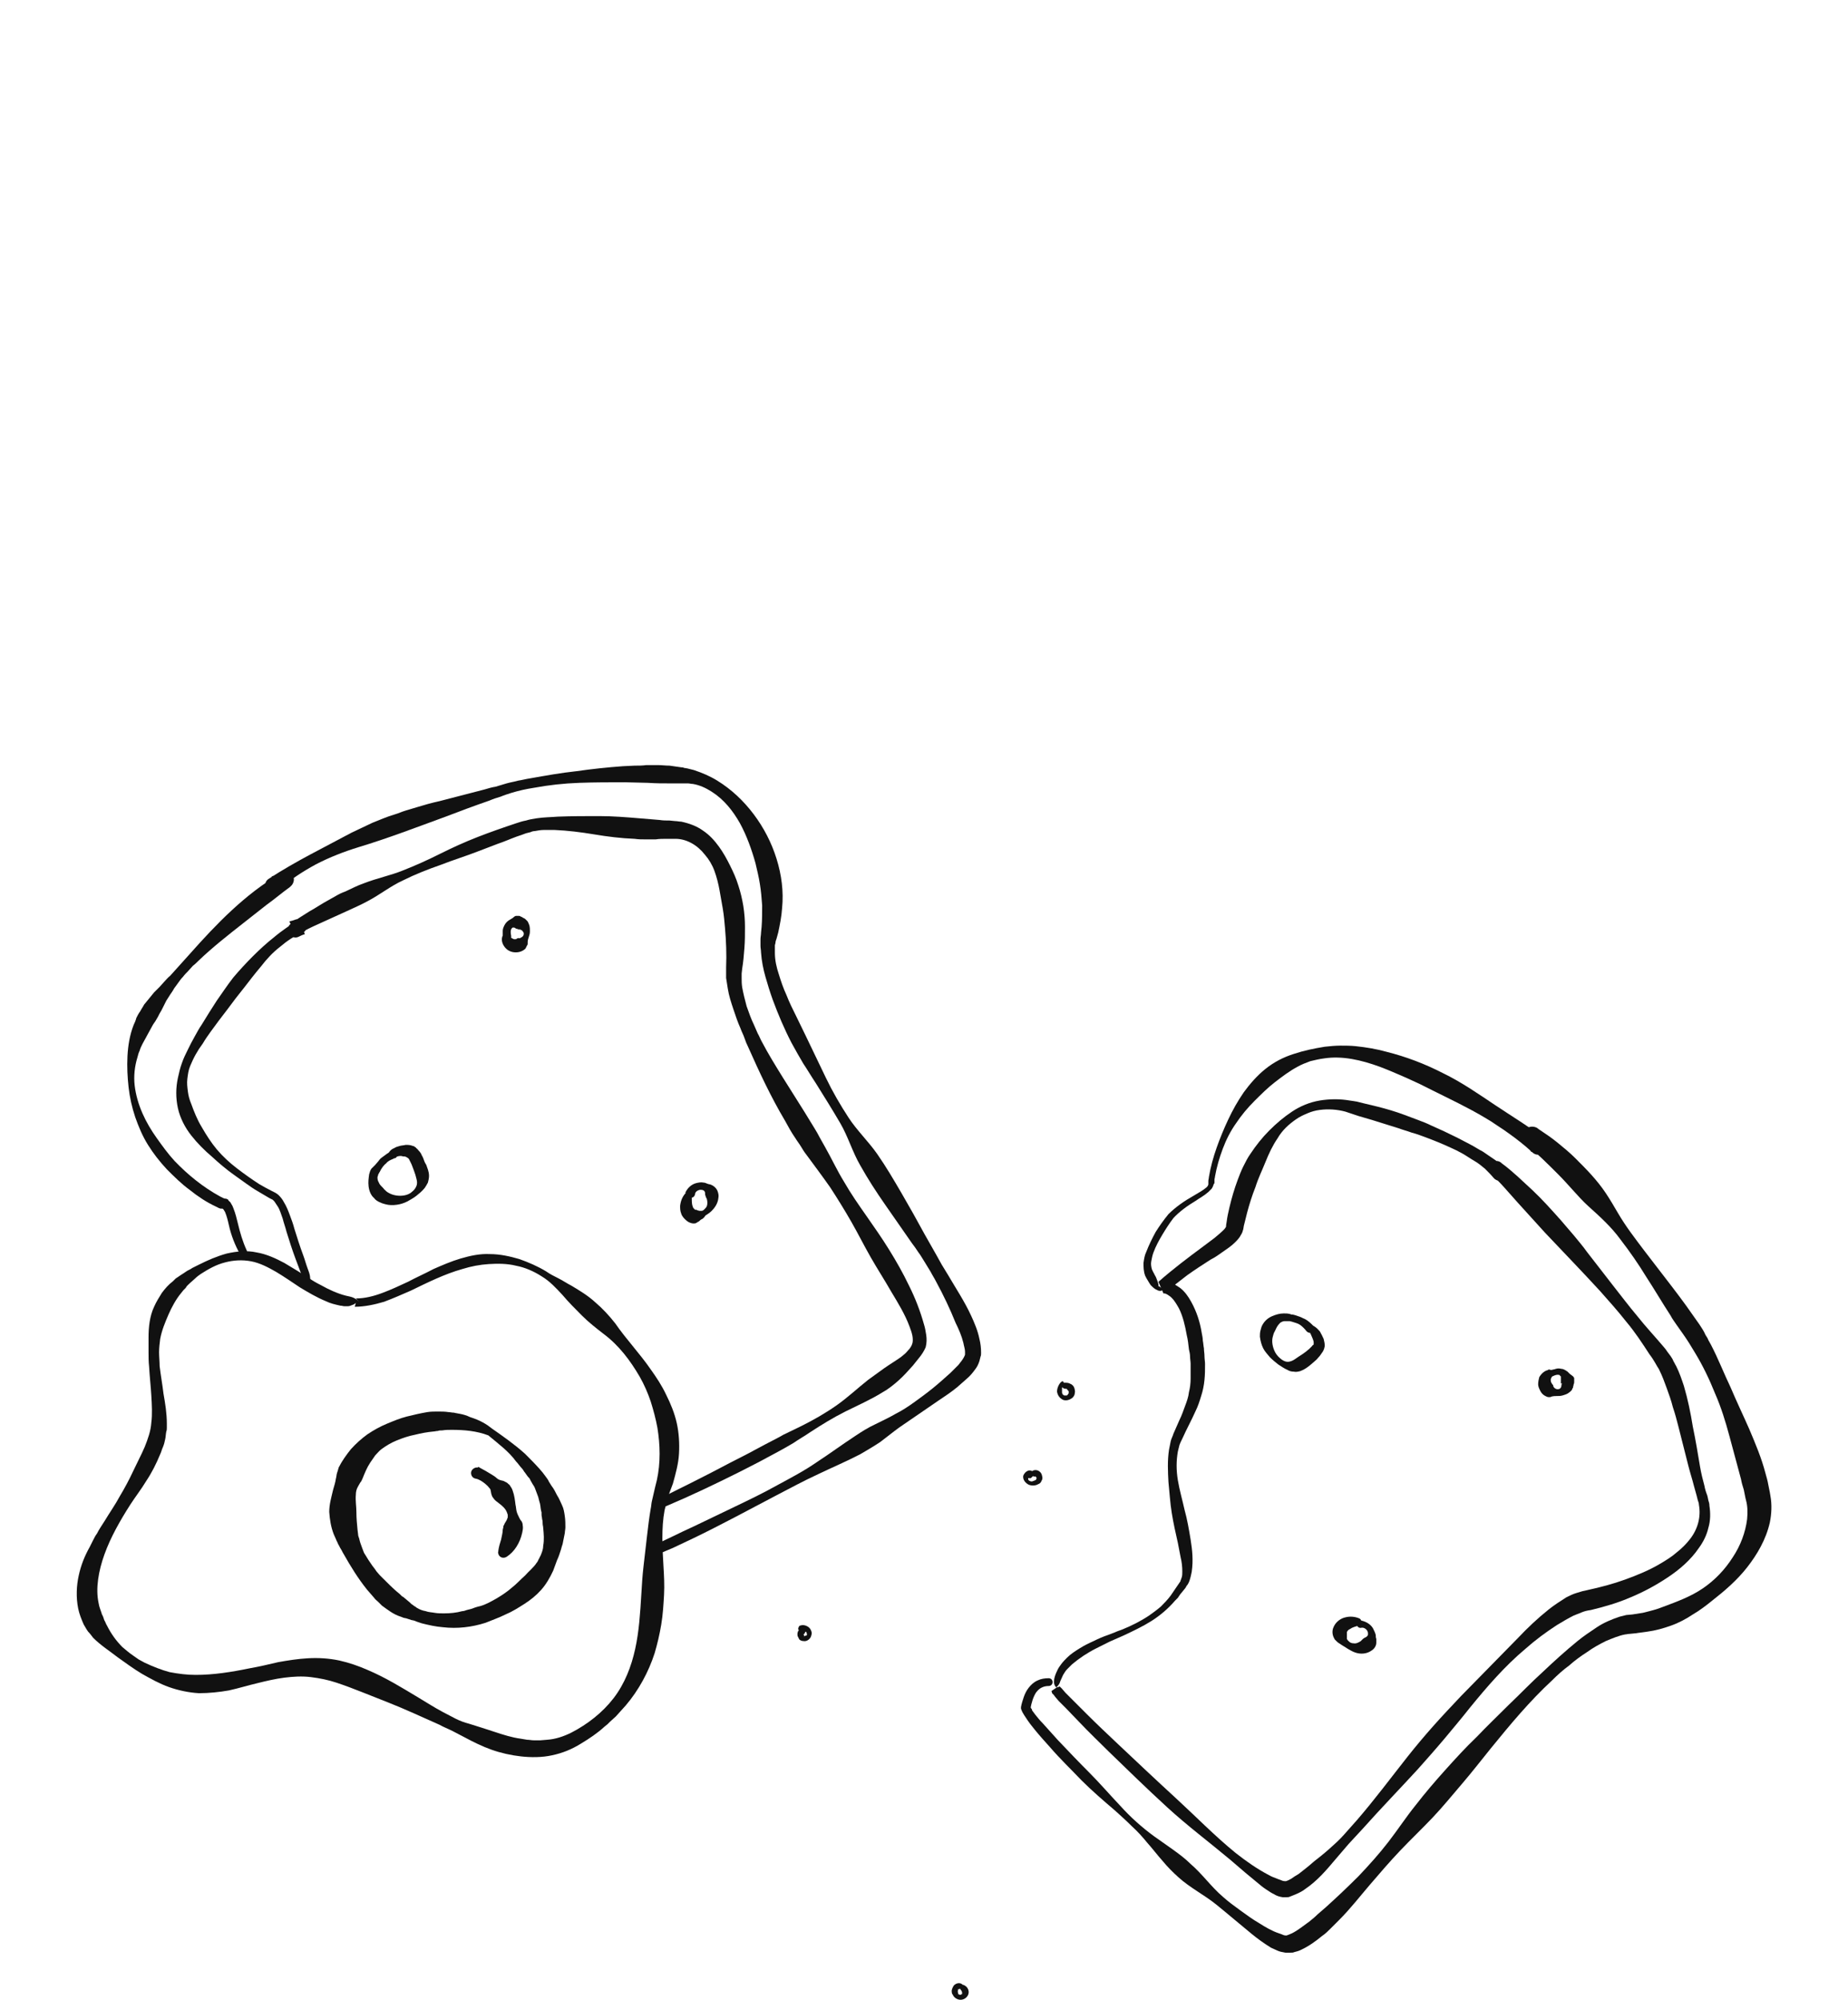 <?xml version="1.0" encoding="UTF-8"?> <!-- Generator: Adobe Illustrator 25.4.1, SVG Export Plug-In . SVG Version: 6.00 Build 0) --> <svg xmlns="http://www.w3.org/2000/svg" xmlns:xlink="http://www.w3.org/1999/xlink" version="1.1" id="Calque_1" x="0px" y="0px" viewBox="0 0 333.4 360.7" style="enable-background:new 0 0 333.4 360.7;" xml:space="preserve"> <style type="text/css"> .st0{fill:#111111;} </style> <g> <g> <path class="st0" d="M64.2,234.2c1.6,0,3.2-0.4,4.8-1c1.6-0.6,3.1-1.3,4.6-2c1.5-0.8,3.1-1.5,4.6-2.3c1.6-0.7,3.2-1.4,4.9-1.9 c1.7-0.5,3.5-0.9,5.3-0.8c1.8,0,3.6,0.4,5.3,0.9c1.7,0.6,3.3,1.3,4.8,2.2c0.7,0.5,1.5,0.9,2.3,1.3c0.8,0.4,1.5,0.9,2.3,1.3 c1.5,0.9,3,1.8,4.3,3c1.3,1.1,2.5,2.4,3.6,3.8c2,2.9,4.4,5.4,6.4,8.3c1,1.4,2,2.9,2.8,4.6c0.8,1.6,1.5,3.3,1.9,5.1 c0.4,1.8,0.5,3.7,0.4,5.5c-0.1,1.8-0.6,3.6-1.1,5.4l-0.9,2.4c-0.1,0.4-0.2,0.8-0.3,1.2c-0.1,0.4-0.2,0.8-0.3,1.2 c-0.3,1.6-0.4,3.3-0.4,5c0,1.7,0.1,3.4,0.2,5.1s0.2,3.4,0.1,5.2c-0.1,1.7-0.2,3.5-0.5,5.3c-0.3,1.8-0.7,3.5-1.2,5.2 c-1.1,3.4-2.9,6.7-5.2,9.4c-0.6,0.7-1.2,1.3-1.8,2c-0.3,0.3-0.7,0.6-1,0.9c-0.2,0.2-0.3,0.3-0.5,0.5l-0.5,0.4 c-1.3,1.2-2.8,2.2-4.3,3.1c-1.6,1-3.3,1.7-5.2,2.1c-1.8,0.4-3.8,0.4-5.6,0.2c-1.8-0.2-3.6-0.6-5.3-1.2c-1.7-0.6-3.3-1.4-4.8-2.2 c-0.8-0.4-1.5-0.8-2.3-1.2s-1.6-0.7-2.3-1.1c-1.6-0.7-3.1-1.4-4.7-2.1c-3.1-1.4-6.3-2.6-9.3-3.8c-1.5-0.6-3.1-1.2-4.6-1.7 s-3-0.8-4.6-1s-3.2-0.1-4.8,0.1c-1.6,0.2-3.3,0.6-4.9,1c-1.7,0.4-3.3,0.9-5.1,1.3c-1.7,0.3-3.6,0.5-5.4,0.5 c-1.8-0.1-3.7-0.5-5.4-1.1c-1.7-0.6-3.3-1.5-4.9-2.4c-1.5-0.9-3-2-4.4-3c-1.4-1.1-3-2.1-4.4-3.5c-0.3-0.4-0.6-0.8-0.9-1.1 c-0.3-0.4-0.5-0.8-0.8-1.3c-0.4-0.9-0.8-1.9-1-2.9c-0.4-2-0.3-4.1,0.1-5.9c0.4-1.9,1.1-3.6,2-5.2l0.3-0.6l0.3-0.6 c0.2-0.4,0.4-0.8,0.7-1.2c0.4-0.8,0.9-1.5,1.4-2.3c0.9-1.5,1.9-2.9,2.7-4.4c0.9-1.5,1.7-3,2.4-4.5c0.7-1.5,1.5-3,2.1-4.4 c0.6-1.5,1.1-2.9,1.2-4.4c0.2-1.5,0.1-3.2,0-4.9s-0.3-3.4-0.4-5.2c-0.1-0.9-0.1-1.8-0.1-2.6c0-0.9,0-1.8,0-2.7 c0-1.8,0.2-3.8,1-5.5c0.4-0.9,0.9-1.7,1.4-2.5c0.6-0.8,1.2-1.5,2-2.1l0.5-0.5l0.6-0.4c0.4-0.3,0.8-0.5,1.2-0.8s0.8-0.4,1.2-0.7 c0.4-0.2,0.8-0.4,1.2-0.6c1.6-0.8,3.2-1.5,5-2c1.8-0.4,3.6-0.6,5.4-0.2c1.8,0.3,3.5,1.1,5,1.9c1.5,0.9,3,1.8,4.4,2.7 c0.7,0.5,1.4,0.9,2.2,1.3c0.7,0.4,1.5,0.8,2.2,1.1s1.5,0.6,2.3,0.8s1.5,0.2,2.4,1.1L64.2,234.2z M64.2,235 c-0.2,0.2-0.4,0.3-0.7,0.4c-0.2,0.1-0.5,0.2-0.7,0.2s-0.5,0-0.7,0s-0.4-0.1-0.7-0.1c-0.9-0.2-1.8-0.4-2.6-0.8 c-1.7-0.7-3.2-1.6-4.7-2.5c-1.5-1-2.8-1.9-4.3-2.8c-1.4-0.8-2.9-1.6-4.5-1.9c-1.6-0.3-3.2-0.2-4.7,0.2c-1.6,0.4-3,1.2-4.4,2.1 c-0.3,0.2-0.7,0.5-1,0.8s-0.6,0.5-0.9,0.8c-0.3,0.3-0.6,0.5-0.8,0.9l-0.4,0.4l-0.4,0.5c-0.5,0.6-0.9,1.2-1.3,1.9s-0.7,1.3-1,2 c-0.6,1.4-1.2,2.8-1.5,4.4c-0.1,0.8-0.2,1.6-0.2,2.4c0,0.8,0.1,1.7,0.1,2.5c0.2,1.7,0.5,3.3,0.7,5c0.3,1.7,0.6,3.5,0.6,5.4 c0,0.2,0,0.5,0,0.7s0,0.5-0.1,0.7c-0.1,0.5-0.1,1-0.2,1.4c-0.1,0.5-0.2,0.9-0.4,1.4c-0.2,0.4-0.3,0.9-0.5,1.3 c-0.7,1.7-1.5,3.3-2.5,4.8c-0.9,1.5-2,2.9-2.9,4.3c-0.9,1.4-1.8,2.9-2.6,4.4c-1.6,3-2.8,6.1-3.2,9.1c-0.2,1.5-0.2,2.9,0.1,4.3 c0.1,0.7,0.4,1.3,0.6,2c0.2,0.3,0.3,0.7,0.4,1c0.2,0.3,0.3,0.7,0.5,1c0.7,1.4,1.6,2.7,2.8,3.9c0.6,0.5,1.3,1.1,1.9,1.5 c0.3,0.2,0.7,0.5,1,0.7l1.1,0.6c1.5,0.7,3,1.3,4.5,1.7c1.6,0.3,3.1,0.5,4.7,0.5c3.2,0,6.4-0.5,9.8-1.2c1.7-0.3,3.4-0.7,5.1-1.1 c1.7-0.3,3.5-0.6,5.4-0.7c1.8-0.1,3.7,0,5.6,0.4c1.8,0.4,3.5,1,5.1,1.7c3.3,1.4,6.2,3.2,9.2,5c1.5,0.9,2.9,1.8,4.4,2.6 c0.8,0.4,1.5,0.8,2.3,1.2c0.8,0.4,1.6,0.7,2.4,0.9c1.6,0.5,3.2,1,4.7,1.5s3.1,1,4.6,1.2l1.2,0.2c0.4,0,0.8,0.1,1.2,0.1h1.2 l1.2-0.1c1.5-0.1,3-0.6,4.4-1.3c2.9-1.5,5.6-3.6,7.6-6.2c2-2.6,3.2-5.7,3.9-8.9c0.7-3.2,0.9-6.5,1.1-9.8c0.1-1.7,0.2-3.4,0.4-5.1 l0.6-5.2c0.2-1.7,0.4-3.5,0.7-5.2c0.1-0.4,0.1-0.9,0.2-1.3l0.3-1.3l0.3-1.3c0.1-0.4,0.2-0.8,0.3-1.2c0.7-3.2,0.6-6.4,0.1-9.5 c-0.3-1.6-0.7-3.1-1.2-4.7c-0.5-1.5-1.2-3.1-2-4.5c-1.7-2.9-3.7-5.6-6.5-7.7c-1.3-1-2.7-2.1-3.9-3.3c-1.2-1.2-2.4-2.4-3.5-3.7 c-1.2-1.3-2.3-2.5-3.8-3.4c-1.4-0.9-3-1.6-4.6-1.9c-1.6-0.4-3.3-0.4-4.9-0.3c-1.6,0.1-3.2,0.4-4.8,0.9c-3.2,0.9-6.2,2.4-9.3,3.9 c-1.6,0.7-3.2,1.4-4.8,2c-1.7,0.5-3.5,0.9-5.3,0.9L64.2,235z"></path> <path class="st0" d="M88.8,257.7c2,1.4,4,2.8,5.9,4.5c0.9,0.9,1.8,1.8,2.6,2.7c0.2,0.2,0.4,0.5,0.6,0.7l0.6,0.8 c0.2,0.3,0.4,0.5,0.5,0.8l0.5,0.8c0.4,0.5,0.7,1.1,1,1.7c0.4,0.6,0.6,1.2,0.9,1.8c0.3,0.6,0.4,1.3,0.5,2c0.1,0.7,0.1,1.4,0.1,2 c0,0.3-0.1,0.7-0.1,1l-0.1,0.5l-0.1,0.5l-0.2,1c-0.1,0.3-0.2,0.6-0.3,1c-0.2,0.6-0.4,1.3-0.7,1.9l-0.7,1.9 c-0.6,1.3-1.3,2.5-2.2,3.5c-0.9,1-1.9,1.8-3,2.5c-1.1,0.7-2.2,1.4-3.4,1.9c-1.2,0.6-2.4,1-3.6,1.5c-2.5,0.8-5.1,1.1-7.7,0.8 c-1.3-0.1-2.6-0.4-3.8-0.7c-0.3-0.1-0.6-0.2-0.9-0.3l-0.5-0.2l-0.5-0.1c-0.3-0.1-0.6-0.2-0.9-0.3l-0.5-0.1l-0.5-0.2 c-1.3-0.4-2.3-1.2-3.4-2l-0.7-0.7c-0.2-0.2-0.5-0.4-0.7-0.7c-0.4-0.5-0.9-1-1.3-1.5c-1.6-2-2.9-4.1-4.2-6.4 c-0.2-0.3-0.3-0.6-0.5-0.9c-0.2-0.3-0.3-0.6-0.5-0.9c-0.1-0.3-0.3-0.6-0.4-0.9l-0.4-0.9c-0.5-1.3-0.7-2.6-0.8-4 c0-1.4,0.4-2.7,0.7-4c0.2-0.7,0.4-1.3,0.5-2c0.1-0.3,0.1-0.7,0.2-1c0.1-0.3,0.2-0.6,0.3-1c0.6-1.2,1.4-2.3,2.2-3.3 c0.9-1,1.9-1.9,3-2.7c1.2-0.8,2.3-1.4,3.5-1.9s2.4-1,3.6-1.3s2.5-0.6,3.7-0.8c0.6-0.1,1.3-0.1,1.9-0.1s1.3,0,1.9,0.1 c0.3,0,0.6,0.1,1,0.1c0.3,0.1,0.6,0.1,1,0.2c0.6,0.1,1.3,0.3,1.9,0.6C86.7,256.2,87.8,256.9,88.8,257.7L88.8,257.7z M88.1,258.9 c-2.1-0.8-4.3-1-6.6-1c-0.6,0-1.1,0-1.7,0.1c-0.3,0-0.6,0-0.8,0.1c-0.3,0-0.6,0.1-0.8,0.1c-1.1,0.1-2.2,0.3-3.4,0.6 c-1.1,0.2-2.2,0.6-3.2,1s-2,1-2.8,1.6c-0.4,0.3-0.7,0.7-1.1,1.1c-0.3,0.4-0.6,0.9-0.9,1.3c-0.6,0.9-1,1.9-1.4,2.9 c-0.1,0.2-0.2,0.5-0.4,0.7c-0.1,0.2-0.3,0.5-0.4,0.7c-0.3,0.5-0.4,1-0.4,1.5c-0.1,1.1,0.1,2.1,0.1,3.2c0,1,0.1,2.1,0.2,3.1 l0.1,0.8c0,0.3,0.1,0.5,0.2,0.8c0.1,0.5,0.3,1.1,0.5,1.6c0.1,0.3,0.2,0.5,0.3,0.8c0.1,0.3,0.3,0.5,0.4,0.7c0.3,0.5,0.6,1,0.9,1.4 c0.3,0.5,0.7,0.9,1,1.4l0.6,0.7l0.6,0.6c0.8,0.8,1.6,1.6,2.4,2.3c0.2,0.2,0.4,0.3,0.6,0.5l0.3,0.3c0.1,0.1,0.2,0.2,0.3,0.2 c0.2,0.2,0.4,0.3,0.6,0.5s0.4,0.3,0.6,0.5l0.3,0.3l0.3,0.2c0.2,0.2,0.5,0.3,0.7,0.5c0.5,0.3,1,0.5,1.6,0.6 c0.5,0.2,1.1,0.2,1.6,0.3c0.6,0.1,1.1,0.1,1.7,0.1c1.1,0,2.2-0.1,3.3-0.4c0.3,0,0.5-0.1,0.8-0.2c0.3-0.1,0.5-0.1,0.8-0.2 c0.5-0.2,1.1-0.4,1.6-0.5c1.1-0.3,2.1-0.9,3-1.4c1-0.6,1.9-1.2,2.7-1.9c0.9-0.7,1.6-1.5,2.4-2.2c0.7-0.8,1.6-1.5,2.1-2.3 c0.2-0.2,0.3-0.5,0.4-0.7c0.1-0.1,0.1-0.2,0.2-0.4c0.1-0.1,0.1-0.2,0.2-0.4c0.2-0.5,0.4-1,0.4-1.6c0.2-1.1,0.1-2.1,0-3.2 c0-0.3-0.1-0.5-0.1-0.8s0-0.5-0.1-0.8c0-0.3-0.1-0.5-0.1-0.8v-0.4c0-0.1-0.1-0.3-0.1-0.4c-0.1-0.5-0.1-1.1-0.3-1.6l-0.2-0.8 c-0.1-0.3-0.2-0.5-0.3-0.8l-0.3-0.8c-0.1-0.3-0.3-0.5-0.4-0.7l-0.4-0.7c-0.1-0.3-0.3-0.5-0.5-0.7l-0.5-0.7 c-0.2-0.2-0.3-0.5-0.5-0.7c-0.4-0.4-0.7-0.9-1.1-1.3C91.8,261.8,89.9,260.4,88.1,258.9L88.1,258.9z"></path> <path class="st0" d="M86.5,264.7l1.1,0.6c0.3,0.2,0.7,0.4,1,0.6s0.7,0.4,1,0.7c0.3,0.3,0.7,0.4,1.2,0.5c0.2,0.1,0.4,0.2,0.6,0.3 s0.3,0.3,0.5,0.4c0.2,0.3,0.5,0.7,0.6,1.1c0.3,0.8,0.4,1.7,0.5,2.5c0.1,0.4,0.1,0.8,0.2,1.2c0.1,0.4,0.3,0.8,0.5,1.2 c0.1,0.2,0.2,0.4,0.4,0.6c0.1,0.2,0.2,0.4,0.2,0.7c0.1,0.5,0,0.9-0.1,1.4c-0.4,1.8-1.4,3.4-2.8,4.3c-0.5,0.3-1.1,0.2-1.4-0.3 c-0.1-0.2-0.2-0.5-0.1-0.7v-0.1c0.1-0.7,0.3-1.4,0.5-2c0.1-0.6,0.3-1.2,0.3-1.8c0-0.1,0.1-0.3,0.1-0.4c0-0.1,0-0.3,0.1-0.4 c0.1-0.1,0.1-0.3,0.2-0.4c0.1-0.2,0.2-0.3,0.3-0.5c0.1-0.2,0.1-0.3,0.2-0.5c0-0.2,0-0.3,0-0.5c-0.1-0.3-0.2-0.6-0.4-0.9 c-0.4-0.6-1-1-1.5-1.4c-0.3-0.2-0.5-0.4-0.7-0.7c-0.2-0.2-0.3-0.5-0.4-0.9c0-0.2-0.1-0.4-0.1-0.6c-0.1-0.2-0.2-0.3-0.3-0.4 c-0.2-0.3-0.5-0.5-0.7-0.7c-0.5-0.4-1.1-0.8-1.7-0.9c-0.6-0.1-0.9-0.7-0.8-1.2s0.7-0.9,1.2-0.8C86.3,264.5,86.4,264.6,86.5,264.7 L86.5,264.7z"></path> </g> <path class="st0" d="M117.9,279.6c0.2-0.4,0.4-0.7,0.7-1c0.3-0.2,0.6-0.4,0.9-0.6l1.9-0.9c1.2-0.6,2.5-1.2,3.8-1.8l7.5-3.6 c2.5-1.2,5-2.4,7.5-3.8c2.4-1.3,4.9-2.6,7.2-4.2c2.3-1.5,4.6-3.2,6.9-4.7c1.2-0.8,2.3-1.5,3.6-2.1c1.2-0.6,2.5-1.2,3.7-1.9 c1.2-0.6,2.4-1.4,3.5-2.2s2.2-1.6,3.3-2.5s2.1-1.8,3.1-2.7c0.5-0.5,0.9-0.9,1.4-1.4c0.4-0.5,0.8-1,1-1.4c0.1-0.2,0.2-0.4,0.2-0.5 v-0.2c0-0.1,0-0.2,0-0.3c0-0.5-0.2-1-0.3-1.6c-0.3-1.2-0.8-2.4-1.4-3.6c-1-2.5-2.2-5-3.5-7.4c-0.3-0.6-0.7-1.2-1-1.8l-1.1-1.8 c-0.4-0.6-0.7-1.2-1.1-1.7c-0.4-0.6-0.8-1.2-1.2-1.7l-4.8-6.9c-1.6-2.3-3.1-4.6-4.5-7.1c-1.4-2.4-2.2-5.2-3.6-7.6 c-1.4-2.4-2.9-4.8-4.4-7.2c-0.8-1.2-1.5-2.4-2.3-3.6c-0.7-1.2-1.4-2.4-2.1-3.7c-1.3-2.5-2.4-5.1-3.4-7.8c-0.5-1.4-0.9-2.7-1.3-4.1 c-0.4-1.4-0.7-2.9-0.8-4.4c0-0.4-0.1-0.8-0.1-1.2V170v-0.6c0-0.4,0.1-0.8,0.1-1.2l0.1-1c0.1-1.3,0.1-2.6,0.1-3.9 c-0.1-1.3-0.2-2.6-0.4-3.8c-0.2-1.3-0.5-2.5-0.8-3.8c-0.7-2.5-1.6-5-2.8-7.2c-1.3-2.3-2.9-4.3-5.1-5.7c-1.1-0.7-2.2-1.2-3.4-1.4 c-0.3,0-0.6-0.1-0.9-0.1h-0.5c-0.1,0-0.3,0-0.5,0c-0.7,0-1.4,0-2.1,0c-1.4,0-2.7,0-4.1-0.1l-4.1-0.1c-2.8,0-5.5,0-8.3,0.1 c-2.8,0.1-5.5,0.4-8.2,0.9c-1.3,0.2-2.7,0.5-4,0.9c-0.6,0.2-1.3,0.4-2,0.7c-0.7,0.2-1.3,0.4-2,0.7c-2.6,0.9-5.3,1.9-7.9,2.9 c-5.2,1.9-10.4,3.9-15.7,5.5c-2.6,0.8-5.2,1.8-7.7,3.1c-2.4,1.3-4.7,2.8-6.7,4.6l-1.3-2.4l1.9-0.8c0.8-0.3,1.6,0.1,2,0.8 c0.3,0.6,0,1.4-0.5,1.8l-0.1,0.1c-1.4,1-2.8,2.2-4.2,3.2l-4.2,3.3c-2.8,2.2-5.6,4.4-8.1,6.8c-0.3,0.3-0.6,0.6-1,0.9l-0.9,1 c-0.3,0.3-0.6,0.6-0.9,1c-0.3,0.3-0.6,0.7-0.8,1c-0.3,0.4-0.5,0.7-0.8,1.1c-0.2,0.4-0.5,0.8-0.7,1.1l-0.7,1.1l-0.6,1.2 c-0.2,0.4-0.4,0.8-0.6,1.1c-0.2,0.4-0.4,0.8-0.6,1.1c-0.2,0.4-0.5,0.7-0.7,1.1c-0.2,0.4-0.4,0.7-0.6,1.1c-0.4,0.7-0.8,1.5-1.2,2.2 c-0.2,0.4-0.4,0.8-0.5,1.2c-0.2,0.4-0.3,0.8-0.4,1.2c-0.5,1.6-0.7,3.4-0.5,5.1c0.2,1.7,0.7,3.4,1.4,5c0.7,1.6,1.6,3.1,2.6,4.5 s2,2.8,3.2,4.1c2.4,2.5,5.1,4.7,8.2,6.4c0.2,0.1,0.4,0.2,0.6,0.3l0.3,0.1h0.1c0,0,0,0,0.1,0l0.2,0.1c0.1,0,0.2,0.1,0.2,0.2l0.2,0.2 l0.2,0.2l0.1,0.2c0.2,0.3,0.3,0.5,0.4,0.8c0.4,1,0.6,1.9,0.8,2.7c0.4,1.7,0.9,3.4,1.6,4.9l0,0c0.2,0.4,0,0.8-0.3,1s-0.7,0-0.9-0.3 c-0.9-1.6-1.6-3.4-2-5.2c-0.2-0.9-0.4-1.7-0.7-2.4c-0.2-0.3-0.3-0.6-0.5-0.6c0,0,0,0-0.1,0c0,0,0,0-0.1,0h-0.1l-0.3-0.1 c-0.2-0.1-0.4-0.2-0.6-0.3c-1.7-0.8-3.2-1.8-4.7-3c-1.5-1.1-2.8-2.4-4.1-3.7c-1.3-1.4-2.4-2.8-3.4-4.4c-1-1.6-1.7-3.3-2.3-5 c-0.6-1.8-1-3.6-1.2-5.4c-0.2-1.8-0.3-3.7-0.2-5.6c0.1-1.9,0.4-3.8,1.1-5.6c0.2-0.4,0.4-0.9,0.5-1.3c0.2-0.4,0.4-0.8,0.7-1.2 c0.2-0.4,0.5-0.8,0.7-1.2c0.3-0.4,0.6-0.7,0.9-1.1s0.6-0.7,0.9-1.1l1-1c0.3-0.3,0.6-0.7,0.9-1c0.3-0.3,0.6-0.7,1-1 c0.3-0.3,0.6-0.7,0.9-1c0.3-0.3,0.6-0.7,0.9-1l0.9-1c0.3-0.3,0.6-0.7,0.9-1c2.4-2.7,4.9-5.4,7.5-7.8c2.7-2.5,5.5-4.7,8.7-6.6 l1.3,2.7l-2,0.6l-0.2,0.1c-0.7,0.2-1.5-0.2-1.7-1c-0.2-0.6,0.1-1.2,0.6-1.5c4.9-3.2,9.9-5.6,14.9-8.3c0.6-0.3,1.3-0.6,1.9-0.9 c0.6-0.3,1.3-0.6,1.9-0.9c1.3-0.5,2.6-1.1,4-1.5c0.7-0.2,1.3-0.5,2-0.7l2-0.6c1.3-0.4,2.7-0.8,4.1-1.1l8.1-2.1 c0.7-0.2,1.3-0.4,2-0.5l2-0.6c0.7-0.2,1.4-0.3,2.1-0.5c0.7-0.1,1.4-0.3,2.1-0.4c2.8-0.5,5.6-1,8.4-1.3c2.8-0.4,5.6-0.7,8.4-0.9 l2.1-0.1c0.7,0,1.4,0,2.1-0.1c0.7,0,1.4,0,2.1,0s1.4,0.1,2.1,0.1c0.7,0.1,1.4,0.2,2.1,0.3c0.2,0,0.3,0,0.5,0.1l0.6,0.1 c0.4,0.1,0.8,0.2,1.2,0.3c1.5,0.5,2.9,1.1,4.2,1.9c2.6,1.6,4.8,3.7,6.6,6.1c1.8,2.4,3.2,5.1,4.1,8c0.9,2.9,1.3,5.9,1,8.9 c-0.1,1.5-0.4,3-0.7,4.4l-0.3,1.1c-0.1,0.3-0.2,0.5-0.2,0.8l-0.1,0.4v0.5c0,0.3,0,0.6,0,0.9c0,1.3,0.3,2.6,0.7,3.8 c0.4,1.3,0.8,2.5,1.4,3.8c0.5,1.3,1.1,2.5,1.7,3.7l1.8,3.7c1.2,2.5,2.4,5,3.6,7.5c1.2,2.5,2.6,4.9,4.1,7.2s3.6,4.3,5.2,6.6 c1.6,2.3,3,4.7,4.4,7.1c1.4,2.4,2.8,4.9,4.1,7.3c0.7,1.2,1.4,2.5,2.1,3.7l1,1.8l1.1,1.8c1.4,2.4,3,4.8,4.2,7.4 c0.6,1.3,1.2,2.7,1.5,4.2c0.2,0.8,0.3,1.6,0.3,2.5c0,0.2,0,0.5-0.1,0.7c-0.1,0.3-0.1,0.5-0.2,0.8c-0.2,0.6-0.4,1-0.7,1.4 c-0.5,0.7-1,1.3-1.6,1.8s-1.1,1-1.7,1.5c-1.1,0.9-2.3,1.7-3.5,2.5s-2.3,1.6-3.5,2.4c-1.2,0.8-2.3,1.6-3.5,2.4 c-1.1,0.8-2.2,1.7-3.4,2.6c-1.2,0.8-2.4,1.5-3.6,2.2c-2.5,1.3-5.1,2.4-7.6,3.6c-2.6,1.2-5,2.5-7.5,3.8l-7.4,3.9 c-2.5,1.3-5,2.6-7.5,3.8c-1.3,0.6-2.5,1.2-3.8,1.8l-1.9,0.8c-0.3,0.1-0.7,0.2-1,0.3c-0.4,0-0.8,0-1.2-0.1 C117.9,279.8,117.9,279.7,117.9,279.6C117.9,279.7,117.9,279.6,117.9,279.6z"></path> <path class="st0" d="M118.6,270.5c4.4-2.2,8.7-4.3,13-6.6c2.2-1.1,4.3-2.2,6.5-3.4c1.1-0.6,2.2-1.1,3.2-1.7l3.3-1.6 c2.2-1.1,4.3-2.3,6.3-3.7s3.8-3.1,5.7-4.6c1-0.7,1.9-1.4,2.9-2.1c1-0.7,2-1.3,3-2c0.5-0.4,0.9-0.7,1.3-1.2c0.4-0.4,0.7-0.9,0.8-1.3 c0.1-0.3,0.1-0.9,0-1.4s-0.3-1.1-0.5-1.6c-0.8-2.2-2.1-4.3-3.3-6.3c-1.2-2.1-2.5-4.1-3.7-6.2c-1.2-2.1-2.3-4.3-3.5-6.4 c-1.2-2.1-2.5-4.2-3.8-6.2c-1.4-2-2.9-4-4.3-5.9c-0.4-0.5-0.7-1-1-1.5s-0.7-1-1-1.5c-0.7-1-1.3-2.1-1.9-3.2 c-2.5-4.2-4.6-8.7-6.6-13.2c-0.3-0.6-0.5-1.1-0.7-1.7s-0.5-1.1-0.7-1.7c-0.5-1.1-0.9-2.3-1.3-3.5c-0.4-1.2-0.8-2.4-1-3.7 c-0.1-0.6-0.2-1.3-0.3-1.9c0-0.3,0-0.7,0-1v-0.5v-0.4c0.1-2.4,0-4.8-0.2-7.1c-0.1-1.2-0.2-2.3-0.4-3.5l-0.6-3.4 c-0.2-1.1-0.5-2.3-0.9-3.4c-0.4-1.1-1-2.1-1.7-2.9c-0.7-0.9-1.5-1.6-2.4-2.1s-1.9-0.8-2.9-0.8c-0.3,0-0.5,0-0.8,0h-0.9 c-0.6,0-1.3,0-1.9,0.1c-0.6,0-1.2,0-1.9,0c-0.6,0-1.2,0-1.9-0.1c-2.5-0.1-4.9-0.4-7.3-0.8c-2.4-0.4-4.8-0.7-7.2-0.8 c-0.6,0-1.2,0-1.8,0c-0.6,0-1.2,0.1-1.7,0.2c-0.3,0-0.6,0.1-0.8,0.2c-0.3,0.1-0.5,0.1-0.8,0.2c-0.5,0.2-1.1,0.4-1.7,0.6 c-1.1,0.4-2.2,0.9-3.4,1.3c-1.1,0.4-2.3,0.9-3.4,1.3c-2.3,0.9-4.6,1.6-6.9,2.5c-2.3,0.8-4.6,1.7-6.8,2.8c-2.2,1-4.2,2.6-6.3,3.7 c-1.1,0.6-2.2,1.1-3.3,1.6c-1.1,0.5-2.2,1-3.3,1.5s-2.2,1-3.3,1.5s-2.1,1.1-3.1,1.6l-1.2-2.5c0.4-0.1,0.8-0.2,1.3-0.4h0.1 c0.7-0.2,1.5,0.2,1.7,0.9c0.2,0.7-0.2,1.4-0.8,1.6c-1.4,0.5-2.7,1.4-4,2.5c-1.3,1-2.4,2.2-3.4,3.5c-1.1,1.3-2.1,2.6-3.1,3.9 l-1.5,1.9l-1.5,2c-1,1.3-2,2.6-3,4c-0.5,0.7-1,1.4-1.4,2.1c-0.2,0.3-0.5,0.7-0.7,1l-0.3,0.5l-0.3,0.5c-0.4,0.7-0.7,1.4-1,2.1 c-0.3,0.7-0.4,1.5-0.5,2.3c-0.1,0.8,0,1.5,0.1,2.3s0.3,1.5,0.6,2.2c0.5,1.4,1.1,2.9,1.9,4.2c0.8,1.4,1.7,2.8,2.7,4 c1.1,1.3,2.3,2.4,3.6,3.4s2.7,2,4.1,2.9c0.7,0.4,1.4,0.8,2.2,1.2l0.6,0.3c0.2,0.1,0.5,0.3,0.7,0.5c0.4,0.4,0.7,0.8,0.9,1.2 c0.5,0.8,0.8,1.6,1.1,2.4c0.3,0.8,0.6,1.6,0.8,2.4c0.5,1.6,1,3.2,1.6,4.8c0.3,0.8,0.5,1.6,0.8,2.4c0.3,0.8,0.6,1.5,0.4,2.6 l-0.1,0.1l0,0c-1-0.5-1.3-1.3-1.6-2.1s-0.6-1.6-0.9-2.4c-0.6-1.6-1.1-3.2-1.6-4.8c-0.2-0.8-0.5-1.6-0.7-2.4 c-0.3-0.8-0.5-1.6-0.9-2.2c-0.2-0.3-0.4-0.6-0.6-0.9c-0.1-0.1-0.2-0.2-0.3-0.3l-0.6-0.3c-0.7-0.4-1.5-0.9-2.2-1.3 c-0.7-0.4-1.4-0.9-2.1-1.4c-0.7-0.5-1.4-1-2.1-1.5c-1.4-1-2.7-2.1-4-3.3c-1.3-1.1-2.6-2.4-3.7-3.8c-1.1-1.4-2-3.1-2.4-4.9 c-0.4-1.8-0.4-3.7,0-5.5c0.2-0.9,0.4-1.8,0.7-2.6c0.3-0.9,0.7-1.7,1.1-2.5l0.3-0.6l0.3-0.6l0.6-1.1c0.4-0.7,0.8-1.5,1.3-2.2 c0.9-1.5,1.8-2.9,2.7-4.3c1-1.4,1.9-2.8,3-4.2c1.1-1.3,2.3-2.6,3.5-3.8c1.2-1.2,2.5-2.4,3.9-3.5c0.7-0.6,1.4-1.1,2.1-1.6 c0.7-0.5,1.5-1,2.4-1.4l1,2.5c-0.4,0.1-0.8,0.3-1.2,0.5c-0.7,0.3-1.5-0.1-1.8-0.8c-0.2-0.6,0-1.3,0.5-1.6l0.1-0.1 c1.1-0.8,2.1-1.4,3.2-2.1c1.1-0.6,2.1-1.3,3.2-1.9c0.5-0.3,1.1-0.6,1.6-0.9c0.5-0.3,1.1-0.6,1.7-0.8c1.1-0.5,2.2-1.1,3.4-1.5 c2.3-0.9,4.8-1.4,7-2.3c2.3-0.9,4.5-1.9,6.7-3c2.2-1.1,4.4-2.1,6.7-3c2.3-0.9,4.6-1.7,7-2.5c0.6-0.2,1.2-0.4,1.8-0.5 c0.6-0.2,1.3-0.3,1.9-0.4c1.3-0.2,2.6-0.2,3.8-0.3c2.5-0.1,5-0.1,7.5-0.1s4.9,0.2,7.3,0.4l3.6,0.3c0.6,0.1,1.2,0.1,1.8,0.1l1,0.1 c0.4,0,0.7,0.1,1.1,0.1c1.4,0.3,2.8,0.8,3.9,1.6c1.2,0.8,2.1,1.8,2.9,2.9c0.8,1.1,1.4,2.2,2,3.4s1.1,2.3,1.5,3.6 c0.4,1.2,0.7,2.5,0.9,3.7c0.2,1.3,0.3,2.5,0.3,3.8c0,1.3,0,2.5-0.1,3.8c-0.1,1.3-0.2,2.5-0.4,3.7l-0.1,0.9c0,0.3,0,0.5,0,0.8 c0,0.5,0,1.1,0.1,1.7c0.2,1.1,0.5,2.3,0.8,3.4c0.4,1.1,0.8,2.3,1.3,3.3c0.2,0.5,0.5,1.1,0.7,1.6c0.3,0.5,0.5,1.1,0.8,1.6 c1.1,2.1,2.4,4.2,3.7,6.3l3.9,6.2c0.6,1,1.3,2.1,1.9,3.1c0.3,0.5,0.6,1,0.9,1.6c0.3,0.5,0.6,1.1,0.9,1.6c1.2,2.1,2.2,4.3,3.5,6.4 c1.2,2.1,2.6,4.1,4,6.1s2.8,4,4.1,6.1s2.5,4.2,3.6,6.5c1.1,2.2,2,4.5,2.7,7c0.2,0.6,0.3,1.3,0.4,1.9c0.1,0.7,0.1,1.4-0.1,2.2 c-0.3,0.7-0.7,1.3-1.1,1.8c-0.4,0.5-0.8,1-1.2,1.5c-0.8,0.9-1.7,1.9-2.6,2.7c-0.9,0.8-1.9,1.6-3,2.2c-2.1,1.3-4.4,2.3-6.6,3.4 c-2.2,1.1-4.3,2.4-6.3,3.7c-1,0.7-2.1,1.3-3.1,2c-1,0.6-2.1,1.2-3.2,1.8c-2.2,1.2-4.3,2.3-6.5,3.4c-4.4,2.2-8.8,4.3-13.3,6.2 c-0.3,0.1-0.7,0-0.8-0.3C118.2,271,118.4,270.7,118.6,270.5z"></path> <path class="st0" d="M71,209c-0.5,0.2-1,0.4-1.3,0.8c-0.4,0.3-0.7,0.7-1,1.2l-0.2,0.4l-0.1,0.1v0.1l-0.1,0.1 c-0.1,0.2-0.1,0.4-0.2,0.6c0,0.2,0,0.4,0.1,0.7c0.1,0.2,0.2,0.4,0.3,0.6c0.3,0.4,0.6,0.6,0.8,0.9c0.3,0.3,0.5,0.5,0.9,0.7 c0.7,0.4,1.8,0.6,2.8,0.4c0.5-0.1,1-0.3,1.4-0.7c0.4-0.3,0.7-0.8,0.8-1.2c0.1-0.5,0-0.8-0.1-1.2s-0.2-0.8-0.4-1.3l-0.3-0.8 c-0.1-0.3-0.2-0.5-0.3-0.7c-0.1-0.2-0.2-0.4-0.3-0.6c-0.1-0.1-0.1-0.2-0.2-0.2l-0.1-0.1l0,0c0,0-0.2-0.1-0.4-0.2 c-0.2,0-0.4,0-0.7-0.1c-0.2,0-0.5,0-0.7,0.1c-0.2,0-0.4,0.1-0.6,0.1l-0.2,0.1c-0.3,0.1-0.7-0.1-0.8-0.4c-0.1-0.2,0-0.4,0.1-0.6 c0.3-0.4,0.6-0.6,0.9-0.7c0.3-0.2,0.6-0.3,1-0.4c0.3-0.1,0.7-0.1,1.1-0.2c0.4,0,0.8,0,1.3,0.2c0.1,0,0.3,0.1,0.4,0.2 c0.1,0.1,0.2,0.1,0.2,0.2c0.2,0.1,0.3,0.3,0.4,0.4c0.3,0.3,0.5,0.6,0.6,0.9c0.2,0.3,0.3,0.6,0.4,0.9c0.1,0.3,0.2,0.5,0.4,0.8 c0.2,0.6,0.5,1.2,0.5,2c0,0.4-0.1,0.8-0.2,1.2c-0.2,0.4-0.4,0.7-0.6,1c-0.5,0.6-1,1-1.5,1.4s-1.1,0.7-1.6,1 c-0.6,0.3-1.2,0.5-1.9,0.6c-0.7,0.1-1.4,0.1-2.1-0.1c-0.4-0.1-0.7-0.2-1.1-0.4s-0.7-0.4-0.9-0.7c-0.6-0.5-0.9-1.3-1-2.1 s0-1.5,0.1-2.2c0.1-0.4,0.2-0.7,0.4-1l0.2-0.2l0.1-0.1l0.1-0.1l0.3-0.3c0.2-0.2,0.4-0.5,0.6-0.7c0.2-0.3,0.4-0.5,0.7-0.7 c0.5-0.4,1.1-0.8,1.6-1.1c0.3-0.2,0.8-0.1,1,0.3c0.2,0.3,0.1,0.8-0.3,1C71,208.9,71,209,71,209L71,209z"></path> <path class="st0" d="M123.7,215c0.4-0.8,1.1-1.4,1.9-1.6c0.4-0.1,0.9-0.2,1.3-0.1c0.2,0,0.5,0.1,0.7,0.2c0.2,0.1,0.5,0.1,0.7,0.2 c0.5,0.2,0.9,0.6,1.1,1c0.2,0.5,0.3,0.9,0.2,1.4c-0.1,1-0.7,1.8-1.2,2.3c-0.3,0.3-0.6,0.5-0.9,0.7c-0.2,0.1-0.3,0.2-0.4,0.4 c-0.1,0.1-0.1,0.1-0.2,0.2c-0.1,0.1-0.2,0.2-0.3,0.2c-0.2,0.1-0.4,0.3-0.5,0.4l-0.2,0.1c0,0-0.1,0-0.1,0.1c-0.1,0-0.1,0-0.2,0.1 c-0.5,0.2-1.2,0-1.7-0.4s-0.9-0.9-1-1.3c-0.2-0.5-0.2-0.9-0.2-1.4c0.1-0.9,0.4-1.6,0.9-2.2c0.2-0.3,0.7-0.3,1-0.1 c0.2,0.1,0.3,0.3,0.2,0.5v0.1c0,0.6,0,1.2,0.1,1.6c0.1,0.2,0.1,0.4,0.2,0.5s0.2,0.2,0.2,0.2s0,0,0.1,0.1l0,0h0.1 c0.1,0,0.2,0,0.3,0.1l0.4,0.1c0.1,0,0.1,0,0.2,0s0.1,0,0.2,0s0.3-0.1,0.4-0.2c0.2-0.2,0.4-0.4,0.5-0.6c0.2-0.5,0.1-1.1,0-1.4 c-0.1-0.2-0.2-0.3-0.2-0.5c-0.1-0.1-0.1-0.3-0.1-0.5s-0.1-0.4-0.3-0.5c-0.2-0.1-0.4-0.1-0.6-0.1c-0.5,0.1-0.9,0.4-0.9,0.8 c-0.1,0.4-0.4,0.7-0.8,0.6c-0.4-0.1-0.7-0.4-0.6-0.8C123.6,215.2,123.6,215.1,123.7,215L123.7,215z"></path> <path class="st0" d="M90.7,168.8c0-0.1,0-0.3,0-0.4c0-0.2,0-0.3,0-0.5c0-0.3,0.1-0.6,0.3-1c0.2-0.4,0.5-0.7,0.8-0.9 c0.2-0.1,0.3-0.2,0.5-0.3s0.3-0.2,0.4-0.3c0.1-0.1,0.3-0.2,0.4-0.2h0.1l0,0l0,0h0.1c0.1,0,0.2,0,0.2,0h0.1c0.1,0,0.2,0,0.3,0.1 c0.2,0.1,0.3,0.1,0.4,0.2c0.1,0.1,0.3,0.1,0.5,0.3l0.1,0.1c0.1,0.1,0.1,0.1,0.2,0.2l0,0l0,0l0,0l0.1,0.1c0,0.1,0.1,0.2,0.1,0.2 c0.1,0.2,0.1,0.3,0.2,0.5c0.1,0.4,0.1,0.7,0.1,1.1s-0.1,0.7-0.2,1s-0.2,0.6-0.2,0.9v0.3c0,0.1,0,0.2-0.1,0.3 c-0.1,0.2-0.2,0.4-0.3,0.6c-0.3,0.3-0.7,0.5-1.1,0.6c-0.4,0.1-0.9,0.1-1.3,0c-0.4-0.1-0.8-0.3-1.1-0.6c-0.6-0.6-0.9-1.4-0.7-2.1 c0.1-0.4,0.4-0.6,0.8-0.5c0.1,0,0.3,0.1,0.4,0.2l0.2,0.2c0.2,0.3,0.5,0.4,0.7,0.5c0.1,0,0.2,0,0.3,0c0.1,0,0.2,0,0.2-0.1 c0.1,0,0.2-0.1,0.3-0.1c0.1,0,0.3,0.1,0.5-0.1c0.5-0.2,0.6-0.7,0.4-1c-0.1-0.1-0.2-0.3-0.4-0.4c0,0.1,0,0.1-0.1,0l-0.1-0.1h-0.1 l0,0l0,0l0,0c0,0.1,0.1,0.1,0.2,0.1c0,0,0,0,0.1,0c0,0-0.1,0-0.2,0s-0.2,0-0.3-0.1h-0.1l0,0h0.1h0.1l0,0l0,0h-0.1 c-0.1,0-0.3-0.1-0.4-0.1c-0.1-0.1-0.2-0.1-0.3-0.2c-0.1,0-0.2,0-0.2,0c-0.1,0-0.2,0-0.3,0.2c-0.2,0.2-0.2,0.7-0.1,1.2 c0.1,0.4-0.1,0.8-0.5,0.9s-0.8-0.1-0.9-0.5C90.7,169,90.7,168.9,90.7,168.8L90.7,168.8z"></path> <path class="st0" d="M209.7,232.4c0,0.1,0,0.1,0,0.2c0,0.1-0.1,0.2-0.2,0.2c-0.2,0.1-0.3,0-0.5,0c-0.2-0.1-0.4-0.2-0.6-0.3 c-0.3-0.2-0.6-0.5-0.8-0.7c-0.2-0.3-0.4-0.6-0.5-0.8c-0.2-0.3-0.3-0.5-0.5-0.9c-0.3-0.8-0.3-1.6-0.3-2.3c0.1-0.7,0.2-1.4,0.5-2 c0.5-1.3,1.1-2.5,1.7-3.6c0.7-1.1,1.4-2.1,2.3-3.2l0,0l0,0c1.3-1.3,2.9-2.4,4.5-3.3c0.8-0.5,1.6-0.9,2.2-1.4 c0.3-0.2,0.5-0.5,0.5-0.7v-0.1c0,0,0-0.1,0-0.2V213c0-0.2,0.1-0.5,0.1-0.7c0.3-1.8,0.8-3.6,1.4-5.3c0.6-1.7,1.3-3.4,2.1-5.1 c0.8-1.7,1.7-3.3,2.8-4.9c1.1-1.5,2.4-3,3.9-4.2s3.2-2.1,5.1-2.7c1.8-0.6,3.7-1,5.6-1.3c0.9-0.1,1.9-0.2,2.8-0.2 c0.9,0,1.9,0,2.8,0.1c1.9,0.2,3.7,0.5,5.5,1c3.6,0.9,7,2.2,10.3,3.9c3.3,1.6,6.3,3.7,9.3,5.7s6.1,3.9,9.1,6.1l-2.5,2.4l-1.3-1.6 c-0.6-0.8-0.5-1.9,0.3-2.6c0.6-0.5,1.5-0.5,2.1-0.1l0.1,0.1c1.2,0.8,2.4,1.6,3.5,2.5s2.2,1.8,3.2,2.8s2,2,2.9,3s1.8,2.1,2.6,3.3 c0.8,1.2,1.5,2.4,2.2,3.6c0.7,1.2,1.5,2.4,2.3,3.5c1.6,2.2,3.3,4.4,5,6.6c1.7,2.2,3.4,4.4,5,6.6c0.4,0.6,0.8,1.1,1.2,1.7 c0.4,0.6,0.8,1.1,1.2,1.7c0.4,0.6,0.8,1.2,1.1,1.9c0.2,0.3,0.4,0.6,0.5,0.9l0.5,0.9c1.3,2.5,2.3,5.1,3.5,7.6 c1.1,2.6,2.3,5.1,3.4,7.6c1.1,2.6,2.2,5.2,2.9,7.9c0.2,0.7,0.4,1.4,0.5,2l0.2,1l0.1,0.5l0.1,0.6c0.3,1.6,0.2,3.3-0.1,4.8 c-0.7,3.1-2.3,5.8-4.1,8.1c-1.8,2.3-4,4.2-6.3,6c-1.1,0.9-2.3,1.8-3.5,2.5c-1.2,0.8-2.5,1.5-3.9,2s-2.8,0.9-4.3,1.1 c-0.7,0.1-1.5,0.2-2.2,0.3l-1,0.1c-0.3,0-0.6,0.1-0.8,0.1c-1.1,0.2-2.3,0.7-3.5,1.2c-1.2,0.6-2.3,1.2-3.4,2 c-1.1,0.7-2.2,1.5-3.2,2.4c-1.1,0.8-2.1,1.7-3.1,2.7c-4,3.7-7.5,7.9-11,12.2c-1.7,2.1-3.4,4.3-5.2,6.4c-1.8,2.1-3.5,4.2-5.4,6.2 s-3.9,3.9-5.8,5.9c-1.9,2-3.7,4.1-5.5,6.2s-3.5,4.3-5.5,6.3c-0.5,0.5-1,1-1.5,1.5s-1,1-1.6,1.4c-1.1,0.9-2.3,1.8-3.8,2.5 c-0.4,0.2-0.8,0.3-1.2,0.4c-0.2,0.1-0.4,0.1-0.7,0.1c-0.1,0-0.2,0-0.4,0c-0.1,0-0.1,0-0.2,0c-0.1,0-0.2,0-0.3,0 c-0.6-0.1-1.1-0.2-1.5-0.4c-0.4-0.2-0.7-0.3-1.1-0.5c-1.3-0.8-2.4-1.6-3.5-2.5c-2.2-1.8-4.3-3.6-6.4-5.3c-2.1-1.7-4.7-3-6.8-4.9 c-1-0.9-2-1.9-2.9-3c-0.9-1-1.8-2.2-2.7-3.2c-0.9-1.1-1.8-2.1-2.8-3c-1-1-2-1.9-3-2.8c-2.1-1.8-4.2-3.6-6.1-5.5 c-1.9-2-3.9-3.9-5.7-6c-0.9-1-1.9-2.1-2.7-3.1c-0.4-0.5-0.9-1.1-1.3-1.7c-0.2-0.3-0.4-0.6-0.6-0.9c-0.1-0.2-0.2-0.3-0.3-0.5 c-0.1-0.2-0.2-0.4-0.3-0.7c0-0.1,0-0.2,0-0.3l0,0c0.1-0.6,0.3-1.2,0.5-1.8s0.5-1.2,0.9-1.7s0.9-1,1.6-1.3c0.6-0.3,1.3-0.4,2-0.4 c0.4,0,0.7,0.3,0.7,0.7c0,0.4-0.3,0.7-0.7,0.7l0,0c-0.5,0-0.9,0.1-1.3,0.3c-0.4,0.2-0.7,0.5-1,0.9c-0.5,0.8-0.8,1.8-1,2.9v-0.3 c0,0,0.1,0.1,0.1,0.2c0.1,0.1,0.2,0.2,0.2,0.4c0.2,0.3,0.4,0.5,0.6,0.8c0.4,0.5,0.8,1,1.3,1.5c0.9,1,1.8,2,2.7,3 c1.9,2,3.8,4,5.7,5.9s3.7,4,5.6,6c0.9,1,1.9,2,2.9,2.9s2.1,1.8,3.2,2.6c1.1,0.8,2.3,1.6,3.4,2.4c1.1,0.8,2.2,1.6,3.2,2.6 c2.1,1.8,3.7,4.1,5.8,5.9c1,0.9,2.1,1.7,3.2,2.5c1.1,0.8,2.2,1.6,3.4,2.3c1.1,0.7,2.3,1.4,3.5,1.8c0.3,0.1,0.6,0.2,0.8,0.3 c0.2,0.1,0.5,0.1,0.5,0.1l0,0l0,0h0.1c0.1,0,0.2-0.1,0.3-0.1c0.2-0.1,0.5-0.2,0.7-0.3c1-0.5,2-1.3,3.1-2.1c0.5-0.4,1-0.8,1.5-1.3 l1.5-1.3c2-1.8,4-3.7,5.9-5.6c1.9-2,3.7-4,5.4-6.2s3.2-4.5,4.9-6.6c1.7-2.2,3.5-4.3,5.3-6.3s3.7-4.1,5.7-6c1.9-2,3.9-3.9,5.9-5.9 c2-1.9,3.9-3.9,6-5.8c2-1.9,4.1-3.8,6.3-5.6c1.1-0.9,2.3-1.7,3.5-2.5s2.6-1.4,4.1-1.9c0.4-0.1,0.8-0.2,1.2-0.3l1.1-0.1 c0.6-0.1,1.3-0.2,1.9-0.3c1.2-0.3,2.5-0.6,3.7-1.1c2.4-0.9,4.9-1.8,7.1-3.3s4-3.4,5.4-5.6c1.4-2.1,2.3-4.5,2.6-6.9 c0.1-1.2,0.1-2.3-0.2-3.4l-0.1-0.4l-0.1-0.5l-0.2-1c-0.2-0.6-0.4-1.3-0.5-1.9L312,259c-0.7-2.6-1.5-5.2-2.6-7.7 c-1-2.5-2.2-5-3.6-7.3c-0.7-1.2-1.4-2.3-2.1-3.3c-0.4-0.6-0.8-1.1-1.2-1.7c-0.4-0.6-0.8-1.1-1.1-1.7c-1.5-2.3-2.9-4.7-4.4-7 c-1.4-2.3-3-4.6-4.7-6.8c-0.8-1.1-1.7-2.1-2.7-3.1s-2-1.9-3-2.8c-1-0.9-1.9-1.9-2.8-2.9s-1.8-2-2.7-2.9c-1.9-1.9-3.8-3.8-5.8-5.4 l2.5-2.6l1.1,1.7l0.1,0.1c0.5,0.8,0.3,1.9-0.5,2.4c-0.7,0.4-1.5,0.4-2.1-0.2c-1.3-1.2-2.7-2.3-4.1-3.3c-0.7-0.5-1.4-1-2.2-1.5 c-0.7-0.5-1.5-1-2.2-1.4c-3-1.8-6.2-3.3-9.4-4.9l-2.4-1.2l-2.4-1.1c-1.6-0.7-3.2-1.4-4.8-2c-3.3-1.2-6.7-2-10-1.5 c-0.8,0.1-1.7,0.3-2.5,0.5c-0.8,0.3-1.6,0.6-2.3,1c-1.5,0.8-2.8,1.8-4.1,2.8s-2.5,2.2-3.7,3.4s-2.3,2.5-3.3,4c-1,1.4-1.8,3-2.4,4.6 c-0.6,1.6-1.1,3.3-1.4,5c0,0.2-0.1,0.4-0.1,0.6v0.3c0,0.1,0,0.1,0,0.2c0,0.1,0,0.2-0.1,0.2c-0.1,0.3-0.2,0.6-0.4,0.9 c-0.2,0.2-0.4,0.4-0.6,0.6c-0.8,0.7-1.6,1.1-2.3,1.6c-1.5,0.9-2.9,1.9-4.1,3.2l0.1-0.1c-0.7,0.9-1.4,2-2,3s-1.2,2.1-1.6,3.2 c-0.2,0.5-0.3,1.1-0.4,1.6c-0.1,0.5,0,1,0.1,1.4c0.1,0.2,0.2,0.5,0.4,0.8c0.1,0.3,0.3,0.5,0.4,0.8c0.1,0.3,0.2,0.5,0.3,0.8 c0,0.1,0.1,0.3,0.1,0.4c0,0.1,0,0.1,0,0.2v0.1h0.1L209.7,232.4C209.6,232.3,209.7,232.3,209.7,232.4z"></path> <path class="st0" d="M191.2,304.2c0-0.1-0.1-0.2-0.1-0.2l0,0L191.2,304.2l0.1,0.1l0.3,0.3l0.6,0.7l1.3,1.3c0.9,0.9,1.7,1.7,2.6,2.6 c1.7,1.7,3.5,3.4,5.3,5.1c3.5,3.3,7.1,6.7,10.7,10c3.6,3.3,7,6.8,10.8,9.9c1.9,1.5,3.9,2.9,6,4c0.5,0.3,1.1,0.5,1.6,0.7 c0.3,0.1,0.5,0.2,0.8,0.3c0.2,0.1,0.5,0.1,0.5,0.1l0,0c0,0,0,0,0.1,0h0.1c0.1,0,0.2-0.1,0.3-0.1c0.2-0.1,0.4-0.2,0.6-0.3 c0.4-0.3,0.9-0.6,1.4-0.9c0.9-0.7,1.8-1.4,2.7-2.2c0.9-0.7,1.9-1.5,2.8-2.3c0.9-0.8,1.8-1.6,2.6-2.5s1.6-1.8,2.4-2.7 c3.2-3.7,6.1-7.6,9.1-11.4c1.5-1.9,3.1-3.8,4.7-5.6s3.3-3.6,5-5.4l10.3-10.5c1.7-1.8,3.5-3.5,5.5-5.1c1-0.8,2.1-1.5,3.2-2.2 c0.6-0.3,1.2-0.6,1.9-0.8c0.3-0.1,0.7-0.2,1-0.3c0.4-0.1,0.6-0.1,0.9-0.2c2.3-0.5,4.6-1.1,6.8-1.9c2.2-0.8,4.4-1.7,6.4-2.9 c1-0.6,2-1.2,2.9-2c0.9-0.7,1.7-1.5,2.4-2.4c1.4-1.8,2-4,1.6-6.2c0-0.3-0.1-0.5-0.2-0.8l-0.1-0.4l-0.1-0.4l-0.5-1.8 c-0.3-1.2-0.7-2.4-1-3.6l-1.8-7.1c-0.3-1.2-0.6-2.3-1-3.5c-0.3-1.2-0.7-2.3-1.1-3.4c-0.4-1.1-0.8-2.2-1.3-3.2 c-0.1-0.3-0.3-0.5-0.4-0.7s-0.3-0.5-0.4-0.7c-0.3-0.5-0.6-1-1-1.5c-1.3-2-2.6-4-4.2-5.9c-1.5-1.9-3.1-3.7-4.7-5.5 c-3.3-3.6-6.7-7.1-10-10.6c-1.6-1.8-3.3-3.6-4.9-5.4c-0.8-0.9-1.6-1.8-2.4-2.7s-1.6-1.7-2.5-2.5l2-1.9l0.7,1.1l0.1,0.1 c0.4,0.6,0.2,1.4-0.4,1.8c-0.6,0.4-1.3,0.2-1.8-0.3c-0.5-0.6-1-1.1-1.6-1.7c-0.6-0.5-1.2-1-1.9-1.4c-0.7-0.4-1.4-0.9-2.1-1.3 c-0.7-0.4-1.5-0.8-2.2-1.1c-1.5-0.7-3-1.3-4.6-1.9c-0.8-0.3-1.6-0.6-2.4-0.8c-0.8-0.3-1.6-0.5-2.4-0.8c-1.6-0.5-3.2-1-4.8-1.5 l-2.4-0.7l-1.2-0.4l-0.6-0.2l-0.6-0.2c-1.5-0.4-3.1-0.5-4.6-0.3c-0.8,0.1-1.5,0.3-2.2,0.6s-1.4,0.6-2.1,1.1c-1.3,0.9-2.5,2-3.3,3.4 c-0.9,1.3-1.6,2.8-2.2,4.3c-0.6,1.5-1.3,2.9-1.8,4.5c-0.6,1.5-1.1,3.1-1.5,4.6c-0.2,0.8-0.4,1.6-0.6,2.4l-0.1,0.6 c-0.1,0.4-0.2,0.7-0.4,1c-0.3,0.6-0.7,1-1.1,1.4c-0.7,0.7-1.5,1.2-2.2,1.7s-1.4,1-2.2,1.4c-1.4,0.9-2.8,1.8-4.2,2.8 c-1.3,1-2.6,2-3.9,3.1l-0.9-2.1c0.1,0,0.1,0,0.2,0h0.1c0.1,0,0.2,0,0.3,0c0.2,0,0.3,0.1,0.5,0.1c0.3,0.1,0.6,0.2,0.9,0.3 c0.5,0.2,1,0.6,1.5,0.9c0.9,0.7,1.5,1.6,2,2.5c1,1.8,1.6,3.7,1.9,5.6c0.1,0.5,0.2,1,0.2,1.4c0.1,0.5,0.1,0.9,0.2,1.4 c0,0.5,0.1,0.9,0.1,1.4s0.1,1,0.1,1.4c0,1,0,1.9-0.1,2.9s-0.3,2-0.6,2.9c-0.3,1-0.6,1.9-1,2.7c-0.4,0.9-0.8,1.7-1.2,2.5 s-0.8,1.6-1.2,2.5c-0.2,0.4-0.4,0.8-0.5,1.1c-0.1,0.4-0.2,0.8-0.3,1.2c-0.3,1.7-0.3,3.4,0,5.2s0.8,3.5,1.2,5.3 c0.5,1.8,0.8,3.6,1.1,5.4c0.3,1.9,0.5,3.7,0.2,5.8c-0.1,0.5-0.2,1-0.4,1.6c-0.1,0.3-0.2,0.5-0.4,0.8c-0.1,0.1-0.2,0.2-0.2,0.3 l-0.2,0.3c-0.3,0.4-0.6,0.7-0.9,1.1l-0.4,0.6l-0.5,0.5c-0.6,0.7-1.3,1.4-2,2c-0.7,0.6-1.5,1.2-2.3,1.7c-1.6,1-3.3,1.8-5,2.6 l-2.5,1.1c-0.8,0.4-1.6,0.8-2.4,1.2c-1.6,0.8-3.1,1.8-4.4,2.9c-0.3,0.3-0.6,0.6-0.9,0.9c-0.3,0.3-0.5,0.7-0.7,1 c-0.2,0.4-0.3,0.7-0.5,1.1c-0.1,0.4-0.3,0.8-0.8,1.2L191.2,304.2z M190.6,304.4c-0.5-0.5-0.5-1-0.4-1.6c0.1-0.5,0.3-1,0.5-1.4 c0.2-0.5,0.5-0.9,0.8-1.3c0.3-0.4,0.7-0.8,1-1.1c0.7-0.7,1.5-1.2,2.3-1.7s1.6-0.9,2.5-1.3c0.8-0.4,1.7-0.8,2.6-1.1l1.3-0.5 c0.4-0.2,0.8-0.3,1.3-0.5c1.7-0.7,3.3-1.5,4.8-2.5c0.7-0.5,1.4-1,2.1-1.6c0.6-0.6,1.2-1.2,1.8-2c0.5-0.7,1-1.5,1.5-2.2l0.2-0.3 c0.1-0.1,0.1-0.2,0.1-0.3c0.1-0.1,0.1-0.3,0.2-0.5c0.1-0.3,0.1-0.7,0.1-1.1c0-0.8-0.1-1.7-0.3-2.5c-0.2-0.9-0.3-1.7-0.5-2.6 c-0.4-1.8-0.8-3.5-1.1-5.4c-0.3-1.8-0.4-3.7-0.6-5.6c-0.1-1.9-0.2-3.8,0.1-5.8c0.1-0.5,0.2-1,0.3-1.5s0.4-1,0.5-1.4l1.1-2.5 c0.4-0.8,0.7-1.7,1-2.5s0.6-1.6,0.7-2.5c0.2-0.8,0.3-1.6,0.3-2.5c0-0.8,0-1.7,0-2.6c0-0.4-0.1-0.9-0.1-1.3c0-0.4-0.1-0.9-0.2-1.3 c-0.1-0.9-0.2-1.8-0.4-2.6c-0.3-1.7-0.7-3.4-1.4-4.8c-0.4-0.7-0.8-1.4-1.3-1.9c-0.3-0.3-0.5-0.4-0.8-0.6c-0.1-0.1-0.3-0.1-0.4-0.2 c-0.1,0-0.1,0-0.2,0h-0.1l0,0l0,0l-0.9-2.1c2.6-2.3,5.4-4.4,8.1-6.4c0.7-0.5,1.3-1,2-1.5c0.6-0.5,1.2-1,1.7-1.5 c0.2-0.2,0.4-0.5,0.4-0.6s0-0.1,0-0.2l0.1-0.6c0.1-0.9,0.3-1.7,0.5-2.6c0.4-1.7,0.9-3.4,1.5-5c0.3-0.8,0.6-1.6,1-2.4 c0.4-0.8,0.8-1.6,1.3-2.3c1-1.5,2.1-2.9,3.4-4.2c1.3-1.3,2.6-2.4,4.1-3.4s3.2-1.7,5-2s3.7-0.3,5.4,0l0.7,0.1l0.6,0.1l1.2,0.3 c0.8,0.2,1.7,0.4,2.5,0.6c1.6,0.4,3.3,0.9,4.9,1.5c0.8,0.3,1.6,0.6,2.4,0.9c0.8,0.3,1.6,0.6,2.4,1c1.6,0.7,3.1,1.4,4.7,2.2 c0.8,0.4,1.5,0.8,2.3,1.2s1.5,0.9,2.3,1.3c0.7,0.5,1.5,1,2.2,1.5s1.4,1.1,2.1,1.8l-2.1,1.7l-0.8-1c-0.5-0.6-0.4-1.5,0.2-2 c0.5-0.4,1.2-0.4,1.7,0l0.1,0.1c1.1,0.8,2,1.6,2.9,2.4c0.9,0.8,1.8,1.7,2.7,2.5c1.8,1.7,3.4,3.5,5.1,5.4c0.8,0.9,1.6,1.9,2.4,2.8 c0.8,1,1.6,1.9,2.3,2.9c1.5,1.9,3,3.9,4.5,5.8c1.5,1.9,3,3.9,4.6,5.8c1.5,1.9,3.2,3.7,4.8,5.6c0.2,0.2,0.4,0.5,0.6,0.8 s0.4,0.5,0.6,0.8s0.4,0.6,0.5,0.9c0.2,0.3,0.3,0.6,0.5,0.9c0.6,1.2,1,2.4,1.4,3.6c0.7,2.4,1.2,4.8,1.6,7.3c0.5,2.4,0.9,4.8,1.3,7.2 c0.2,1.2,0.5,2.4,0.8,3.5c0.1,0.6,0.3,1.2,0.5,1.7l0.1,0.4l0.1,0.5c0.1,0.3,0.2,0.6,0.2,1c0.2,1.3,0.2,2.7-0.2,4 c-0.3,1.3-0.9,2.5-1.7,3.6c-1.5,2.2-3.5,3.9-5.6,5.3c-2.1,1.4-4.3,2.6-6.7,3.6c-2.3,1-4.7,1.7-7.2,2.3c-0.7,0.1-1.1,0.2-1.6,0.4 s-1,0.4-1.5,0.6c-1,0.5-2,1.1-3,1.7c-2,1.3-3.9,2.7-5.7,4.3c-3.7,3.1-6.9,6.8-10,10.6c-1.5,1.9-3.1,3.8-4.6,5.6 c-1.6,1.9-3.2,3.7-4.8,5.5c-3.3,3.6-6.7,7.1-10,10.8c-0.8,0.9-1.7,1.8-2.5,2.7c-0.8,0.9-1.6,1.9-2.4,2.8c-1.6,1.9-3.2,3.8-5.4,5.3 c-0.5,0.4-1.1,0.7-1.8,1c-0.3,0.1-0.7,0.3-1,0.4c-0.2,0.1-0.4,0.1-0.6,0.1c-0.1,0-0.2,0-0.3,0h-0.2c-0.1,0-0.2,0-0.2,0 c-0.6-0.1-0.9-0.2-1.3-0.4c-0.3-0.2-0.6-0.3-0.9-0.5c-0.6-0.4-1.1-0.7-1.6-1.1c-1-0.8-1.9-1.6-2.9-2.4c-0.9-0.8-1.9-1.6-2.8-2.4 c-3.7-3.1-7.7-6.1-11.3-9.4s-7.1-6.7-10.6-10.1c-1.7-1.7-3.5-3.4-5.2-5.2c-0.9-0.9-1.7-1.8-2.5-2.6l-1.3-1.3l-0.6-0.7l-0.3-0.4 l-0.2-0.2l-0.1-0.1v-0.1c0,0-0.1-0.2-0.1-0.3L190.6,304.4z"></path> <path class="st0" d="M235.7,240.1c-0.3-0.4-0.7-0.8-1.1-1.1c-0.4-0.3-0.9-0.4-1.5-0.6l-0.4-0.1h-0.1h-0.1h-0.2c-0.2,0-0.4,0-0.6,0 c-0.2,0-0.4,0.1-0.6,0.2c-0.2,0.1-0.3,0.3-0.5,0.5c-0.3,0.4-0.4,0.7-0.6,1.1c-0.2,0.3-0.3,0.7-0.4,1.1c-0.2,0.8,0,1.9,0.5,2.8 c0.3,0.5,0.6,0.8,1.1,1.2c0.4,0.3,0.9,0.5,1.4,0.4s0.8-0.3,1.1-0.5s0.7-0.5,1.2-0.8l0.7-0.5c0.2-0.2,0.4-0.3,0.6-0.5 c0.2-0.2,0.3-0.3,0.5-0.5c0.1-0.1,0.1-0.2,0.2-0.2l0.1-0.1l0,0c0,0,0-0.2,0-0.4s-0.1-0.4-0.2-0.7c-0.1-0.2-0.2-0.5-0.3-0.7 s-0.2-0.4-0.3-0.5L236,240c-0.2-0.3-0.1-0.7,0.1-0.9c0.2-0.1,0.4-0.2,0.6-0.1c0.4,0.2,0.7,0.4,1,0.7s0.5,0.5,0.6,0.8 c0.2,0.3,0.3,0.6,0.5,1c0.1,0.4,0.2,0.8,0.2,1.3c0,0.1-0.1,0.3-0.1,0.4c0,0.1-0.1,0.2-0.1,0.3c-0.1,0.2-0.2,0.4-0.3,0.5 c-0.2,0.3-0.4,0.6-0.7,0.9c-0.2,0.3-0.5,0.5-0.7,0.7s-0.5,0.4-0.7,0.6c-0.5,0.4-1,0.8-1.8,1.1c-0.4,0.1-0.8,0.2-1.2,0.1 c-0.4,0-0.8-0.1-1.1-0.3c-0.7-0.3-1.2-0.7-1.7-1c-0.5-0.4-1-0.8-1.5-1.3c-0.4-0.5-0.9-1-1.2-1.6s-0.5-1.3-0.6-2.1 c0-0.4,0-0.7,0.1-1.1c0.1-0.4,0.2-0.8,0.4-1.1c0.4-0.7,1-1.2,1.7-1.5s1.4-0.5,2.1-0.5c0.4,0,0.7,0,1.1,0.1l0.3,0.1h0.1h0.1l0.4,0.1 c0.3,0.1,0.6,0.2,0.9,0.3c0.3,0.1,0.6,0.3,0.9,0.4c0.6,0.3,1.1,0.8,1.5,1.2c0.3,0.3,0.3,0.7,0,1 C236.5,240.5,236.1,240.5,235.7,240.1C235.7,240.2,235.7,240.2,235.7,240.1L235.7,240.1z"></path> <path class="st0" d="M245.6,292.3c0.9,0.2,1.7,0.7,2.1,1.4c0.2,0.4,0.4,0.8,0.5,1.2c0,0.2,0,0.5,0.1,0.7c0,0.2,0,0.5,0,0.7 c0,0.5-0.3,1-0.7,1.3s-0.8,0.5-1.3,0.6c-1,0.2-1.9-0.1-2.6-0.5c-0.4-0.2-0.7-0.4-1-0.6c-0.2-0.1-0.3-0.2-0.5-0.3 c-0.1-0.1-0.2-0.1-0.3-0.2s-0.2-0.1-0.3-0.2c-0.2-0.1-0.4-0.3-0.5-0.4l-0.2-0.2l-0.1-0.1c0-0.1-0.1-0.1-0.1-0.2 c-0.3-0.5-0.4-1.2-0.2-1.8s0.6-1.1,1-1.4c0.4-0.3,0.8-0.5,1.3-0.6c0.8-0.2,1.7-0.1,2.4,0.2c0.3,0.1,0.5,0.5,0.4,0.9 c-0.1,0.2-0.3,0.3-0.4,0.4h-0.1c-0.6,0.2-1.1,0.3-1.5,0.6c-0.2,0.1-0.4,0.2-0.5,0.4c-0.1,0.1-0.1,0.2-0.1,0.2s0,0,0,0.1 c0,0,0,0,0,0.1v0.1c0,0.1,0,0.2,0,0.3v0.4c0,0.1,0,0.1,0,0.2s0.1,0.1,0.1,0.2c0.1,0.1,0.2,0.2,0.3,0.3c0.2,0.2,0.5,0.3,0.8,0.3 c0.5,0.1,1-0.2,1.3-0.4c0.1-0.1,0.3-0.3,0.4-0.4c0.1-0.1,0.3-0.2,0.5-0.3s0.4-0.3,0.4-0.5s0-0.4-0.1-0.6c-0.2-0.4-0.7-0.7-1.1-0.6 c-0.4,0.1-0.8-0.2-0.8-0.6c-0.1-0.4,0.2-0.8,0.6-0.8C245.4,292.2,245.4,292.2,245.6,292.3L245.6,292.3z"></path> <path class="st0" d="M279.9,247.1c0.1,0,0.3-0.1,0.4-0.1c0.2,0,0.3-0.1,0.4-0.1c0.3-0.1,0.6-0.1,1,0c0.4,0,0.8,0.3,1.1,0.5 c0.1,0.1,0.3,0.3,0.4,0.4c0.1,0.1,0.3,0.2,0.4,0.3s0.3,0.2,0.3,0.3c0,0,0,0.1,0.1,0.1l0,0l0,0v0.1c0,0.1,0,0.2,0,0.2v0.1 c0,0.1,0,0.2,0,0.3c0,0.2,0,0.3-0.1,0.5c0,0.2-0.1,0.3-0.1,0.5c0,0.1,0,0.1-0.1,0.2c0,0.1-0.1,0.2-0.1,0.2v0.1l0,0l0,0l-0.1,0.1 c-0.1,0.1-0.1,0.1-0.2,0.2c-0.1,0.1-0.3,0.2-0.4,0.3c-0.3,0.2-0.7,0.3-1,0.4c-0.4,0.1-0.7,0.1-1,0.1s-0.6,0-1,0.1l-0.2,0.1 c-0.1,0-0.2,0-0.3,0c-0.2,0-0.4-0.1-0.6-0.2c-0.4-0.2-0.7-0.5-0.9-0.9c-0.2-0.4-0.4-0.8-0.4-1.2c0-0.5,0.1-0.9,0.2-1.3 c0.4-0.7,1.1-1.3,1.8-1.3c0.4,0,0.7,0.2,0.7,0.6c0,0.1,0,0.3-0.1,0.4l-0.1,0.2c-0.2,0.3-0.3,0.6-0.2,0.8c0,0.1,0,0.2,0.1,0.3 c0,0.1,0.1,0.1,0.1,0.2c0,0.1,0.1,0.1,0.2,0.2c0,0.1,0,0.3,0.2,0.5c0.4,0.4,0.9,0.3,1.1,0.1c0.1-0.1,0.2-0.3,0.2-0.5 c0-0.1,0-0.2,0.1-0.3v-0.1v-0.1l0,0l0,0l0,0c0,0.1-0.1,0.1-0.1,0.2c0,0,0,0,0,0.1c0,0,0-0.1-0.1-0.2c0-0.1,0-0.2,0-0.3v-0.1l0,0 v0.1v0.1l0,0l0,0v-0.1c0-0.1,0-0.3,0-0.4c0-0.1,0-0.3,0-0.4c0-0.1,0-0.2-0.1-0.2c-0.1-0.1-0.1-0.2-0.2-0.2c-0.3-0.1-0.7,0-1.1,0.2 c-0.3,0.2-0.8,0.1-1-0.2s-0.1-0.8,0.2-1C279.8,247.1,279.8,247.1,279.9,247.1L279.9,247.1z"></path> <path class="st0" d="M186.1,265.3c-0.6-0.3-1.3,0.3-1.5,0.9c-0.1,0.7,0.4,1.3,1,1.6c0.5,0.2,1.2,0.2,1.7-0.1 c0.3-0.1,0.5-0.3,0.6-0.6c0.2-0.3,0.2-0.6,0.1-0.9c-0.1-0.7-0.8-1.2-1.5-1c-0.3,0.1-0.5,0.4-0.4,0.7c0.1,0.3,0.4,0.5,0.7,0.4 c0,0,0,0,0.1,0s-0.1,0-0.1,0s0,0,0.1,0s0,0-0.1,0c0,0,0,0,0.1,0c0,0,0,0-0.1,0c0,0,0.1,0,0.1,0.1c-0.1,0-0.1-0.1,0,0l0,0l0,0l0,0 c0,0,0,0.1,0.1,0.1l0,0c0,0.1,0-0.1,0,0v0.1c0,0.1,0-0.1,0-0.1s0,0,0,0.1c0,0,0,0,0,0.1v-0.1c0,0,0,0,0,0.1c0,0.1,0,0,0,0 s0,0.1-0.1,0.1c0,0,0,0,0,0.1c0-0.1,0.1-0.1,0,0l-0.1,0.1l0,0c0,0,0,0-0.1,0c0,0-0.1,0-0.1,0.1c0,0,0,0-0.1,0c0.1-0.1,0.1,0,0,0 s-0.2,0.1-0.3,0.1s0.1,0,0,0l0,0h-0.1H186c-0.1,0,0,0,0.1,0H186c-0.1,0-0.2-0.1-0.2-0.1c0.1,0,0.1,0,0,0c0,0,0,0-0.1,0l-0.1-0.1 c-0.1,0,0.1,0.1,0,0l0,0c0,0,0-0.1-0.1-0.1c0.1,0,0.1,0.1,0,0c0,0,0,0,0-0.1c0,0,0,0,0-0.1c0,0,0,0.1,0,0c0,0,0-0.1,0,0 c0,0.1,0,0,0,0c0-0.1,0,0,0,0.1v-0.1c0,0,0-0.1,0,0c0,0.1,0,0,0,0s0,0,0-0.1c0-0.1-0.1,0.1,0,0l0,0c0.1-0.1,0,0,0,0s0,0,0.1,0 c0.1-0.1-0.1,0,0,0c0,0,0,0,0.1,0s-0.1,0,0,0s0,0-0.1,0h0.1c0.1,0.1,0.3,0,0.4-0.1c0.1-0.1,0.2-0.2,0.3-0.3c0-0.1,0-0.3-0.1-0.4 C186.4,265.4,186.3,265.3,186.1,265.3L186.1,265.3z"></path> <path class="st0" d="M191.4,249.3c-0.4,0.4-0.7,1.1-0.7,1.7c0.1,0.7,0.5,1.2,1.1,1.5c0.6,0.2,1.2,0,1.7-0.4 c0.2-0.2,0.4-0.5,0.4-0.8c0.1-0.3,0-0.7-0.1-1s-0.4-0.6-0.7-0.7c-0.3-0.2-0.7-0.2-1.1-0.2c-0.3,0-0.5,0.4-0.4,0.7s0.4,0.4,0.7,0.4 c-0.2,0,0,0,0,0s0,0,0.1,0s0,0-0.1,0h0.1c0,0,0,0,0.1,0c-0.1,0-0.1,0-0.1,0l0,0c0,0,0.1,0,0.1,0.1c0.1,0,0,0,0,0l0,0l0.1,0.1 c0.1,0.1,0,0,0,0s0,0.1,0.1,0.1c0,0,0,0.1,0.1,0.1c0,0,0-0.1,0,0c0,0,0,0,0,0.1c0,0,0,0,0,0.1s0,0,0-0.1v0.1c0,0.1,0-0.1,0,0 c0,0,0,0,0,0.1c0,0,0,0,0,0.1s0,0,0,0s0,0.1-0.1,0.1c0,0,0,0,0,0.1c0,0,0.1-0.1,0,0l-0.1,0.1l0,0c-0.1,0,0.1-0.1,0,0 c0,0-0.1,0-0.1,0.1c0,0,0,0-0.1,0s0.1,0,0,0h-0.1c-0.1,0,0.1,0,0.1,0s0,0-0.1,0c0,0-0.2,0-0.1,0c0.1,0,0,0,0,0h-0.1c0,0,0,0-0.1,0 c0.1,0,0.1,0,0,0c0,0-0.1,0-0.1-0.1c-0.1,0,0,0,0,0s0,0-0.1,0l-0.1-0.1c0,0,0-0.1,0,0c0,0,0,0,0-0.1c0,0,0-0.1-0.1-0.1 c0,0,0,0,0-0.1c0.1,0.1,0,0.1,0,0s0-0.1,0-0.2c0-0.1,0,0,0,0v-0.1c0-0.1,0-0.1,0-0.2c0-0.1,0,0,0,0v-0.1c0-0.1,0-0.1,0-0.2l0,0 c0-0.1,0,0,0,0v-0.1c0-0.1,0.1-0.1,0.1-0.1s0,0,0-0.1c0.1-0.1-0.1,0.1,0,0l0.1-0.1c0.2-0.2,0.2-0.6,0-0.8 C191.9,249.1,191.6,249.1,191.4,249.3L191.4,249.3z"></path> <path class="st0" d="M144.9,294.3c0.1,0,0.1,0,0.2-0.1C145.1,294.2,145,294.3,144.9,294.3c0.2,0,0.2,0,0.3,0h-0.1 c0.1,0,0.2,0,0.3,0.1c0,0-0.1,0-0.1-0.1c0.1,0,0.2,0.1,0.2,0.1l-0.1-0.1c0.1,0.1,0.1,0.1,0.2,0.2l-0.1-0.1c0,0.1,0.1,0.1,0.1,0.2 c0,0,0-0.1-0.1-0.1c0,0.1,0,0.1,0.1,0.2v-0.1c0,0.1,0,0.1,0,0.2v-0.1c0,0.1,0,0.1-0.1,0.2c0,0,0-0.1,0.1-0.1c0,0.1-0.1,0.2-0.1,0.2 l0.1-0.1c-0.1,0.1-0.1,0.1-0.2,0.2l0.1-0.1c-0.1,0-0.1,0.1-0.2,0.1c0,0,0.1,0,0.1-0.1c-0.1,0-0.1,0-0.2,0.1h0.1c-0.1,0-0.1,0-0.2,0 h0.1c-0.1,0-0.1,0-0.2,0c0,0,0.1,0,0.1,0.1c0,0-0.1,0-0.1-0.1l0.1,0.1l-0.1-0.1l0.1,0.1c0-0.1-0.1-0.1-0.1-0.2c0,0,0,0.1,0.1,0.1 c0-0.1,0-0.1-0.1-0.2v0.1c0-0.1,0-0.1,0-0.2v0.1c0-0.1,0-0.1,0-0.2c0,0,0,0.1-0.1,0.1c0,0,0-0.1,0.1-0.1l-0.1,0.1l0.1-0.1l-0.1,0.1 c0,0,0,0,0.1,0c0.2-0.2,0.4-0.5,0.2-0.8c-0.2-0.2-0.5-0.4-0.8-0.2c-0.5,0.3-0.6,0.8-0.5,1.3c0.1,0.2,0.2,0.4,0.3,0.6 c0.2,0.2,0.5,0.3,0.8,0.3c0.5,0.1,1.1-0.3,1.3-0.8c0.1-0.3,0.2-0.6,0.1-0.9c-0.1-0.3-0.2-0.5-0.4-0.7c-0.4-0.4-1.1-0.6-1.6-0.4 c-0.1,0-0.3,0.1-0.3,0.3c-0.1,0.1-0.1,0.3-0.1,0.4C144.3,294.2,144.6,294.4,144.9,294.3L144.9,294.3z"></path> <path class="st0" d="M173.7,358c-0.5-0.5-1.2-0.3-1.6,0.1c-0.2,0.3-0.3,0.5-0.4,0.9c0,0.3,0,0.6,0.2,0.8c0.2,0.5,0.8,0.9,1.4,0.9 c0.6,0,1.2-0.4,1.4-1s-0.1-1.3-0.7-1.6c-0.1-0.1-0.3-0.1-0.4-0.1c-0.1,0-0.3,0.1-0.3,0.3c-0.1,0.2-0.1,0.6,0.2,0.8 c0,0,0.1,0,0.1,0.1l-0.1-0.1c0.1,0,0.1,0.1,0.1,0.1l-0.1-0.1c0,0.1,0.1,0.1,0.1,0.2c0,0,0-0.1-0.1-0.1c0,0.1,0.1,0.2,0.1,0.2v-0.1 c0,0.1,0,0.2,0,0.2v-0.1c0,0.1,0,0.1-0.1,0.2c0,0,0-0.1,0.1-0.1c0,0.1-0.1,0.1-0.1,0.2l0.1-0.1c0,0.1-0.1,0.1-0.1,0.2l0.1-0.1 c-0.1,0-0.1,0.1-0.2,0.1c0,0,0.1,0,0.1-0.1c-0.1,0-0.2,0.1-0.2,0.1h0.1c-0.1,0-0.2,0-0.3,0h0.1c-0.1,0-0.2,0-0.2-0.1 c0,0,0.1,0,0.1,0.1c-0.1,0-0.1-0.1-0.2-0.1l0.1,0.1c-0.1-0.1-0.1-0.1-0.2-0.2l0.1,0.1c-0.1-0.1-0.1-0.2-0.1-0.2s0,0.1,0.1,0.1 c0-0.1-0.1-0.2-0.1-0.3v0.1c0-0.1,0-0.2,0-0.3v0.1c0-0.1,0-0.2,0.1-0.3c0,0,0,0.1-0.1,0.1c0-0.1,0.1-0.1,0.1-0.2l-0.1,0.1 c0-0.1,0.1-0.1,0.2-0.2l-0.1,0.1c0.1,0,0.1-0.1,0.2-0.1c0,0-0.1,0-0.1,0.1c0.1,0,0.1,0,0.2,0h-0.1h0.1h-0.1h0.1c0,0-0.1,0-0.1-0.1 h0.1l-0.1-0.1c0,0,0,0,0.1,0.1c0.2,0.2,0.6,0.2,0.8,0C173.9,358.6,173.9,358.3,173.7,358L173.7,358z"></path> </g> </svg> 